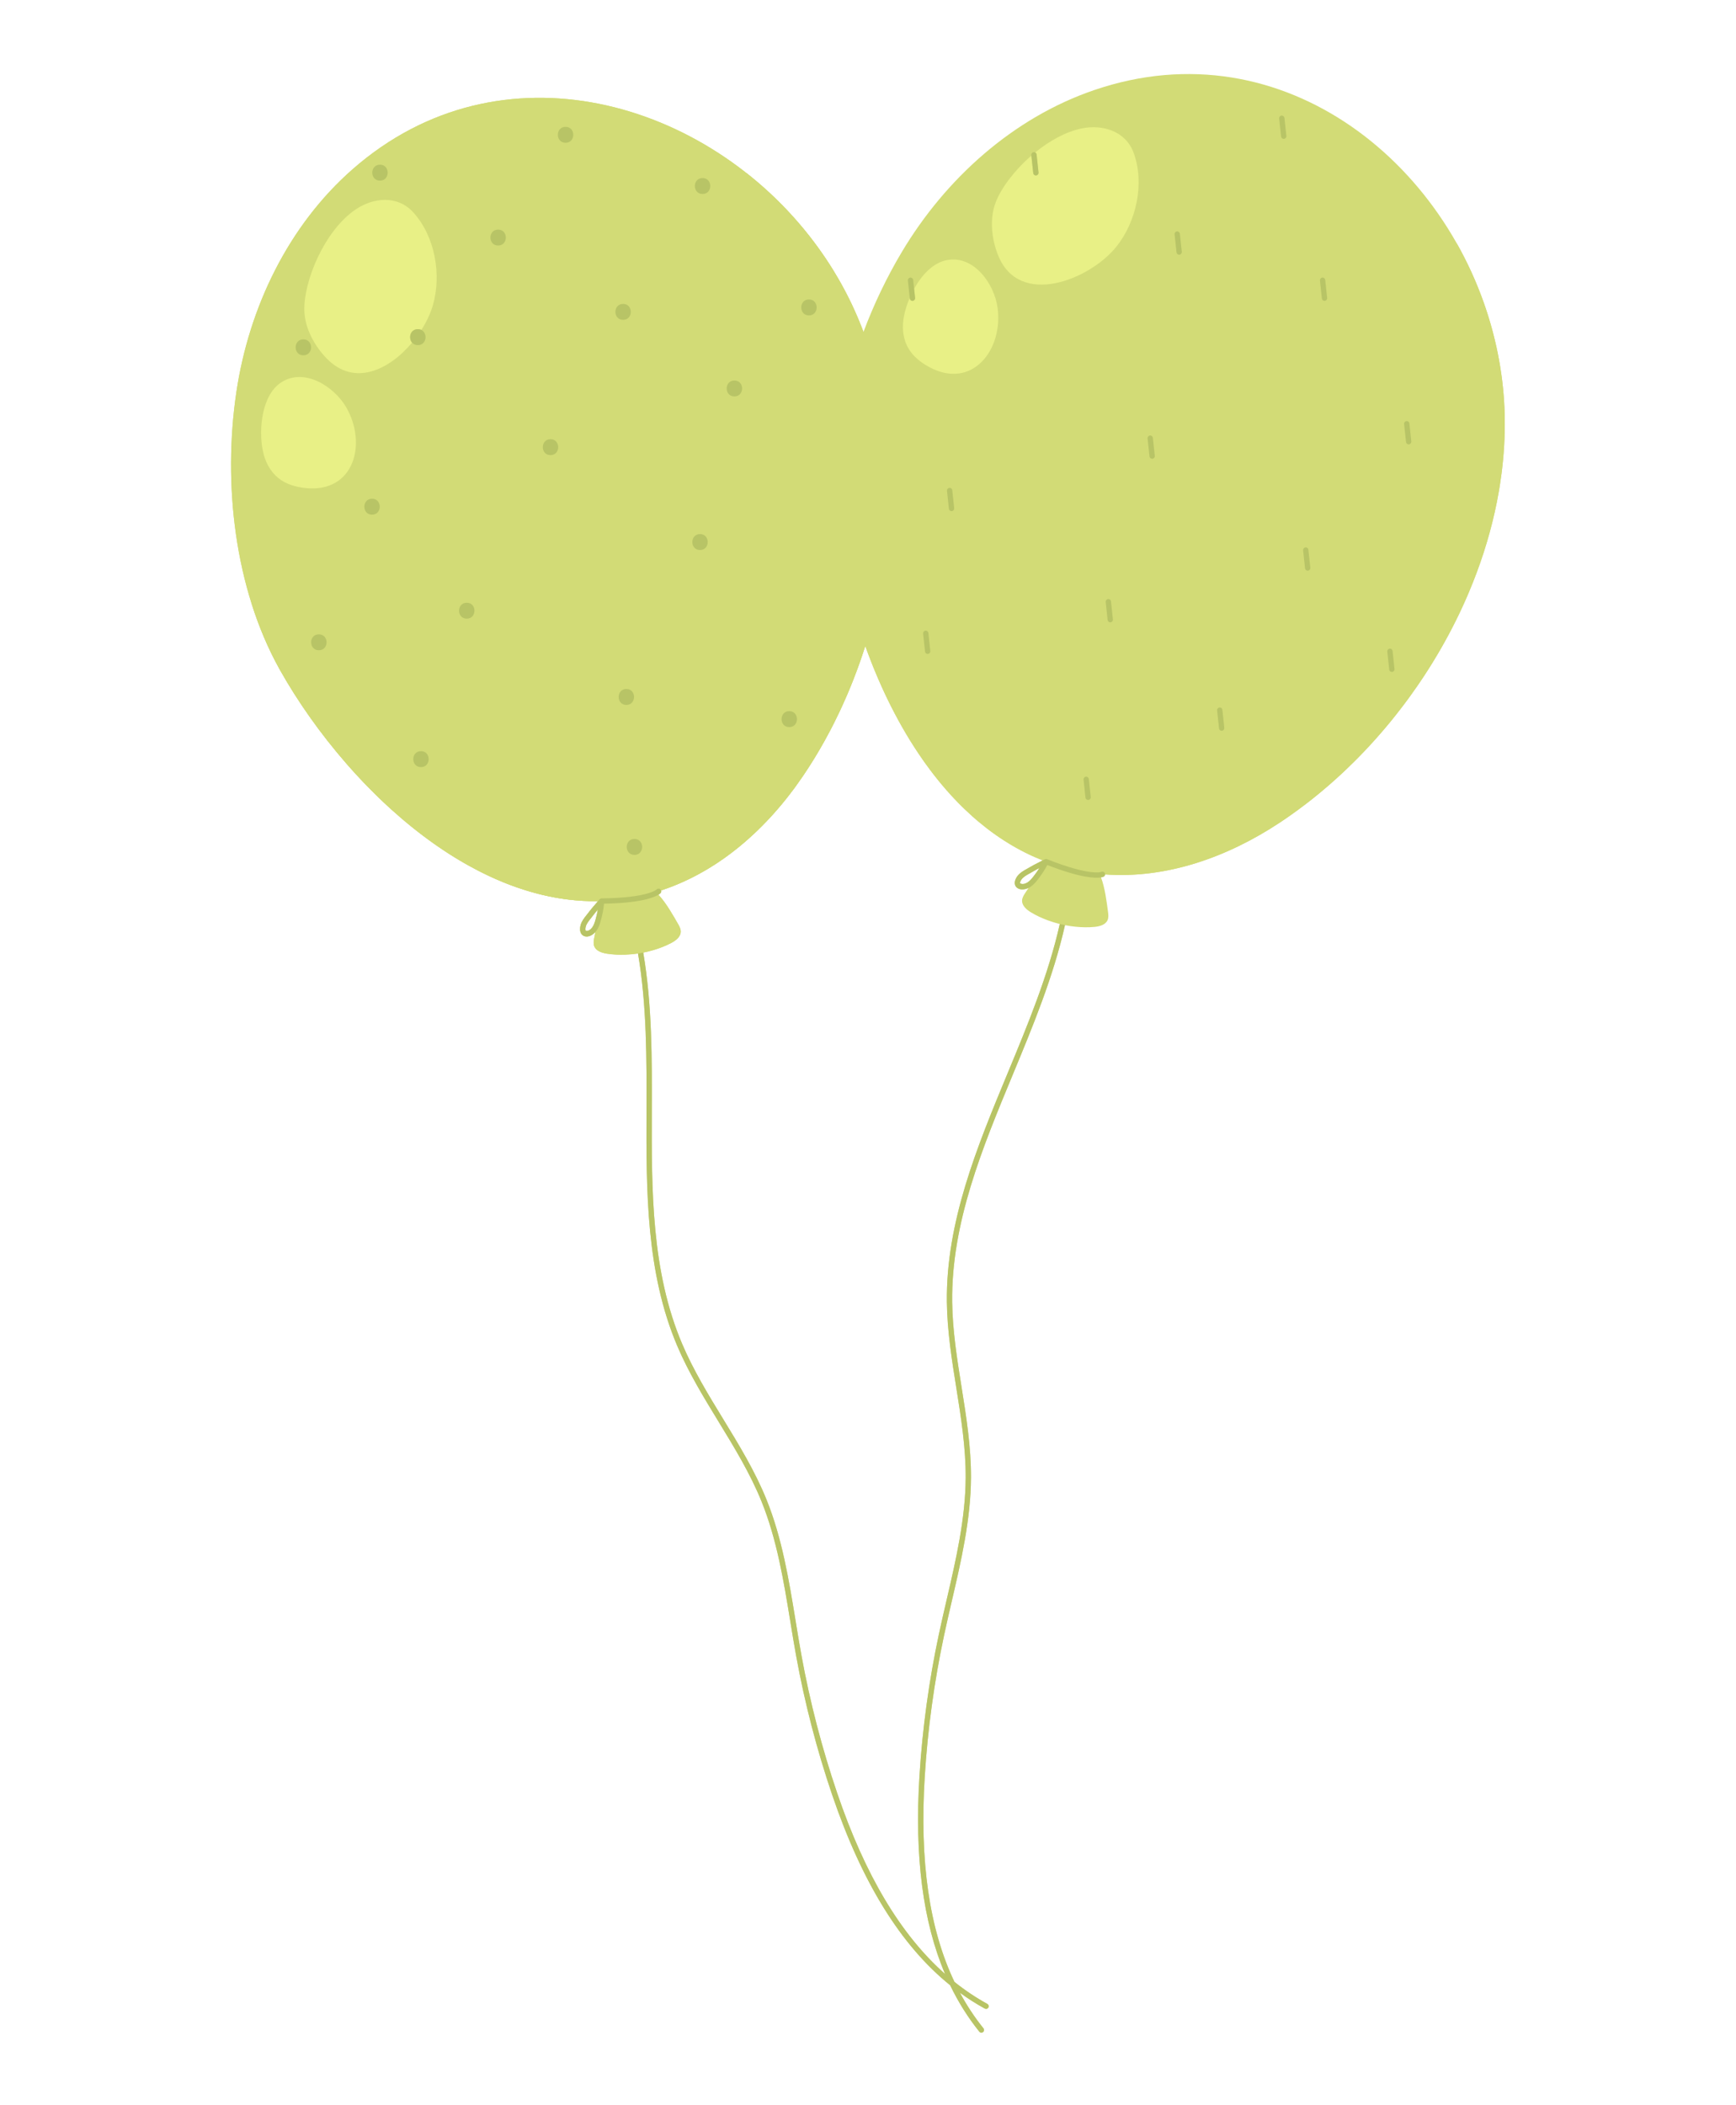 <?xml version="1.0" encoding="utf-8"?>
<!-- Generator: Adobe Illustrator 27.5.0, SVG Export Plug-In . SVG Version: 6.00 Build 0)  -->
<svg version="1.1" id="Capa_1" xmlns="http://www.w3.org/2000/svg" xmlns:xlink="http://www.w3.org/1999/xlink" x="0px"
	y="0px" viewBox="0 0 1927 2336" style="enable-background:new 0 0 1927 2336;" xml:space="preserve">
	<path style="fill:#D2DB76;" d="M310.068,742.275c0.403,0.728,0.809,1.454,1.218,2.178c19.121,33.878,43.974,69.476,73.19,102.987
	c0.858,0.986,1.723,1.97,2.589,2.952c1.734,1.964,3.482,3.919,5.246,5.868c0.881,0.973,1.766,1.945,2.656,2.915
	c1.777,1.94,3.57,3.87,5.377,5.791c0.903,0.961,1.81,1.919,2.72,2.874c0.911,0.956,1.825,1.909,2.743,2.859
	c1.376,1.426,2.761,2.846,4.152,4.26c2.784,2.828,5.598,5.631,8.443,8.407c0.949,0.925,1.901,1.848,2.855,2.767
	c0.955,0.919,1.913,1.836,2.875,2.748c1.443,1.37,2.892,2.732,4.349,4.086c0.972,0.903,1.947,1.803,2.924,2.699l1.468,1.341
	c0.981,0.893,1.964,1.782,2.952,2.668c2.96,2.657,5.95,5.282,8.967,7.871c1.507,1.295,3.023,2.581,4.545,3.858
	c1.521,1.277,3.05,2.545,4.585,3.804c1.024,0.839,2.049,1.674,3.079,2.505c1.029,0.831,2.061,1.657,3.097,2.479
	c1.035,0.822,2.072,1.64,3.113,2.453c1.041,0.813,2.084,1.622,3.13,2.425c1.047,0.804,2.096,1.604,3.148,2.399
	c2.103,1.59,4.217,3.16,6.343,4.712c1.594,1.164,3.194,2.316,4.8,3.458c0.535,0.381,1.071,0.76,1.608,1.138
	c1.073,0.756,2.148,1.507,3.226,2.253c2.157,1.492,4.324,2.963,6.501,4.412c1.089,0.725,2.18,1.444,3.273,2.158
	c1.094,0.715,2.19,1.423,3.289,2.126c1.099,0.703,2.199,1.401,3.303,2.092c1.103,0.692,2.209,1.379,3.317,2.059
	c1.662,1.021,3.33,2.029,5.002,3.023s3.35,1.976,5.033,2.945c1.683,0.968,3.371,1.922,5.064,2.863
	c3.387,1.881,6.792,3.707,10.217,5.474c1.141,0.589,2.285,1.172,3.432,1.748c1.717,0.864,3.441,1.714,5.169,2.548
	c1.152,0.556,2.306,1.106,3.462,1.648c0.578,0.272,1.156,0.542,1.736,0.81c1.736,0.804,3.478,1.593,5.224,2.366
	c0.581,0.258,1.163,0.513,1.746,0.767c2.332,1.017,4.671,2.005,7.017,2.964c0.587,0.241,1.173,0.478,1.762,0.715
	c1.174,0.472,2.351,0.938,3.53,1.396c1.178,0.458,2.359,0.908,3.541,1.351c1.772,0.665,3.549,1.312,5.331,1.943
	c1.187,0.42,2.375,0.832,3.566,1.238c2.382,0.81,4.769,1.589,7.163,2.336c1.795,0.561,3.594,1.104,5.397,1.629
	c2.403,0.7,4.812,1.368,7.228,2.002c1.208,0.318,2.416,0.627,3.627,0.928c0.606,0.15,1.211,0.298,1.818,0.444
	c1.818,0.438,3.638,0.858,5.462,1.258c1.216,0.267,2.433,0.526,3.653,0.776c1.828,0.375,3.659,0.729,5.493,1.065
	c1.223,0.224,2.446,0.439,3.672,0.645c1.837,0.309,3.679,0.598,5.521,0.867c1.229,0.179,2.46,0.349,3.69,0.51
	c1.231,0.161,2.464,0.313,3.697,0.456c3.7,0.428,7.411,0.773,11.13,1.033c1.24,0.086,2.481,0.163,3.723,0.231
	c4.967,0.27,9.95,0.386,14.946,0.342c0.547-0.004,1.094-0.013,1.642-0.021c-1.089,1.3-2.182,2.564-3.269,3.82
	c-2.393,2.762-4.867,5.618-7.214,8.774c-0.668,0.901-1.385,1.797-2.108,2.701c-2.676,3.346-5.44,6.805-6.71,11.196
	c-0.781,2.71-1.06,6.586,0.504,9.344c0.899,1.584,2.299,2.667,4.047,3.127c0.734,0.193,1.459,0.282,2.173,0.282
	c3.911,0,7.445-2.636,9.636-5.024c-0.466,2.345-0.893,4.557-1.291,6.57c-0.596,3.018-1.107,6.218-0.05,9.107
	c1.954,5.338,8.294,7.473,13.908,8.371c6.959,1.113,13.969,1.38,20.993,1.117c4.599-0.172,9.188-0.6,13.738-1.279
	c9.803,57.349,9.612,117.12,9.425,175.142c-0.285,87.895-0.578,178.781,34.214,260.573c12.536,29.468,29.494,57.231,45.894,84.082
	c17.21,28.169,35.003,57.301,47.535,88.232c17.126,42.277,24.662,88.401,31.947,133.005c2.128,13.025,4.256,26.041,6.612,38.98
	c9.48,52.088,22.937,103.92,40.002,154.055c33.119,97.306,76.172,166.855,130.884,211.064c9.046,18.78,19.824,35.927,32.361,51.505
	c0.581,0.723,1.44,1.1,2.297,1.1c0.651,0,1.301-0.213,1.848-0.651c1.268-1.022,1.469-2.877,0.449-4.147
	c-9.786-12.161-18.482-25.31-26.099-39.477c8.884,6.463,18.061,12.298,27.539,17.514l1.423,0.366c1.036,0,2.044-0.55,2.585-1.526
	c0.784-1.428,0.265-3.219-1.163-4.006c-12.707-6.992-24.866-15.13-36.497-24.434c-27.982-58.796-38.8-133.989-32.972-227.857
	c3.265-52.543,10.488-105.308,21.471-156.829c2.736-12.832,5.714-25.65,8.685-38.47c10.298-44.339,20.941-90.187,21.183-136.458
	c0.179-33.856-5.241-67.808-10.482-100.643c-4.93-30.859-10.022-62.766-10.402-94.357c-1.06-87.664,33.537-171.04,67-251.672
	c22.336-53.835,45.349-109.298,58.194-166.554c3.927,0.775,7.892,1.363,11.876,1.756c6.993,0.692,14.008,0.854,21.022,0.168
	c5.657-0.553,12.116-2.295,14.392-7.505c1.233-2.819,0.918-6.045,0.507-9.093c-1.408-10.442-3.232-26.178-7.784-38.346
	c1.88-0.323,2.801-0.766,3.099-0.935c0.893-0.504,1.396-1.394,1.446-2.341c68.688,4.929,136.347-19.452,193.854-57.506
	c1.796-1.188,3.586-2.389,5.37-3.604c1.786-1.214,3.564-2.441,5.338-3.682c6.207-4.341,12.343-8.84,18.403-13.488
	c1.732-1.328,3.457-2.668,5.176-4.02c0.859-0.677,1.717-1.356,2.574-2.038c1.711-1.364,3.417-2.74,5.117-4.129
	c1.699-1.388,3.392-2.788,5.077-4.2c2.529-2.117,5.042-4.261,7.54-6.43c2.497-2.169,4.978-4.363,7.445-6.583
	c2.466-2.219,4.915-4.464,7.347-6.733c1.622-1.512,3.236-3.036,4.843-4.57c3.213-3.068,6.396-6.179,9.548-9.331
	c1.575-1.576,3.143-3.163,4.703-4.759c1.559-1.597,3.112-3.203,4.655-4.82c1.543-1.616,3.078-3.243,4.604-4.88
	c1.528-1.637,3.045-3.283,4.556-4.939c1.51-1.656,3.011-3.321,4.504-4.996c2.239-2.513,4.459-5.046,6.659-7.601
	c1.466-1.703,2.924-3.415,4.372-5.136c1.449-1.721,2.889-3.451,4.319-5.19c0.715-0.87,1.427-1.742,2.138-2.616
	c1.42-1.748,2.833-3.504,4.234-5.27c1.403-1.765,2.796-3.539,4.179-5.321c1.383-1.782,2.758-3.573,4.122-5.372
	c1.364-1.799,2.718-3.607,4.063-5.421c1.345-1.815,2.679-3.638,4.004-5.469c2.65-3.662,5.259-7.356,7.828-11.08
	c1.926-2.793,3.829-5.603,5.708-8.429c0.626-0.943,1.25-1.886,1.871-2.832c1.243-1.891,2.473-3.79,3.694-5.695
	c1.221-1.906,2.43-3.819,3.63-5.738c1.199-1.92,2.387-3.846,3.565-5.779c1.765-2.899,3.506-5.815,5.222-8.744
	c1.144-1.953,2.276-3.912,3.397-5.877c5.605-9.827,10.923-19.809,15.935-29.927c1.004-2.023,1.994-4.052,2.973-6.086
	c0.489-1.017,0.975-2.035,1.457-3.055c0.966-2.039,1.92-4.084,2.861-6.133c2.352-5.123,4.626-10.277,6.817-15.459
	c12.278-29.02,22.017-58.922,28.806-89.231c1.653-7.385,3.13-14.795,4.429-22.221c0.218-1.247,0.432-2.495,0.639-3.744
	c0.181-1.085,0.358-2.17,0.53-3.257c0.691-4.343,1.32-8.691,1.885-13.043c0.158-1.217,0.31-2.435,0.458-3.653
	c0.234-1.926,0.456-3.854,0.665-5.781c0.249-2.3,0.482-4.6,0.695-6.9c0.202-2.18,0.388-4.359,0.557-6.541
	c0.164-2.108,0.311-4.216,0.444-6.325c0.073-1.162,0.143-2.325,0.207-3.488c0.119-2.181,0.224-4.362,0.31-6.543
	c0.13-3.271,0.22-6.543,0.273-9.814c0.019-1.09,0.032-2.18,0.041-3.27c0.007-0.817,0.011-1.635,0.013-2.452
	c0.007-2.452-0.008-4.904-0.046-7.354c-0.015-1.007-0.036-2.014-0.059-3.019l-0.023-0.837c-0.018-0.744-0.037-1.487-0.061-2.229
	l-0.031-0.934c-0.022-0.711-0.049-1.423-0.076-2.133l-0.037-0.924c-0.032-0.775-0.066-1.55-0.102-2.325l-0.032-0.68
	c-0.046-0.943-0.096-1.884-0.149-2.825l-0.012-0.219c-0.059-1.045-0.122-2.089-0.189-3.132l-0.019-0.276
	c-0.059-0.906-0.122-1.81-0.187-2.714l-0.059-0.786c-0.056-0.767-0.117-1.534-0.178-2.3l-0.064-0.782
	c-0.064-0.779-0.131-1.558-0.2-2.338l-0.064-0.724c-0.079-0.872-0.161-1.743-0.245-2.613l-0.038-0.393
	c-0.204-2.075-0.424-4.147-0.66-6.216l-0.033-0.289c-0.107-0.932-0.216-1.862-0.33-2.792l-0.054-0.436
	c-0.108-0.869-0.217-1.739-0.33-2.607l-0.073-0.559c-0.121-0.927-0.246-1.853-0.374-2.778l-0.027-0.202
	c-0.438-3.146-0.911-6.283-1.423-9.413l-0.009-0.049c-0.165-1.014-0.336-2.027-0.509-3.04l-0.026-0.159
	c-0.133-0.77-0.268-1.54-0.404-2.309l-0.159-0.88l-0.257-1.423l-0.233-1.252l-0.181-0.962l-0.269-1.404l-0.176-0.907l-0.275-1.391
	l-0.172-0.859l-0.3-1.475l-0.153-0.741c-0.109-0.527-0.22-1.055-0.331-1.581l-0.133-0.622c-0.118-0.555-0.237-1.109-0.358-1.663
	l-0.103-0.471c-0.133-0.61-0.267-1.219-0.403-1.828l-0.031-0.133c-44.302-197.889-235.075-355.526-446.169-283.352
	c-89.948,30.754-164.983,98.274-213.635,179.941c-16.344,27.436-30.739,57.301-42.434,88.514c-0.665-1.763-1.338-3.522-2.026-5.275
	c-0.796-2.03-1.609-4.053-2.436-6.07c-0.827-2.016-1.671-4.025-2.53-6.028c-0.389-0.908-0.782-1.814-1.179-2.718l-0.435-0.984
	c-0.268-0.606-0.537-1.213-0.808-1.819l-0.439-0.977c-0.273-0.604-0.547-1.207-0.822-1.81l-0.443-0.967
	c-0.289-0.626-0.579-1.251-0.87-1.876l-0.405-0.866c-0.336-0.716-0.676-1.43-1.016-2.144l-0.282-0.594
	c-0.436-0.908-0.876-1.816-1.317-2.72l-0.232-0.472c-0.369-0.753-0.739-1.503-1.114-2.254l-0.389-0.774
	c-0.313-0.624-0.626-1.247-0.941-1.869l-0.488-0.957c-0.316-0.618-0.634-1.235-0.954-1.852l-0.413-0.795
	c-0.382-0.732-0.765-1.464-1.152-2.193l-0.237-0.452c-0.957-1.803-1.929-3.598-2.912-5.384l-0.345-0.623
	c-0.381-0.689-0.764-1.376-1.147-2.061l-0.37-0.659c-0.39-0.691-0.782-1.382-1.176-2.072l-0.341-0.595
	c-0.427-0.745-0.857-1.488-1.289-2.231l-0.221-0.381c-1.579-2.704-3.187-5.388-4.827-8.05l-0.13-0.21
	c-0.502-0.814-1.006-1.626-1.513-2.435l-0.185-0.295c-0.513-0.819-1.03-1.636-1.55-2.45l-0.093-0.148
	c-0.742-1.163-1.492-2.321-2.245-3.476l-0.202-0.309c-0.727-1.113-1.462-2.221-2.2-3.326l-0.284-0.424
	c-0.734-1.096-1.473-2.188-2.218-3.275l-0.25-0.365c-3.251-4.74-6.598-9.405-10.039-13.993l-0.044-0.059
	c-118.786-158.34-348.393-225.14-512.433-81.397c-71.495,62.648-115.216,153.63-129.157,247.663
	c-14.943,100.79-2.125,216.887,47.587,306.616L310.068,742.275z M657.35,1029.448c-1.705,2.327-4.774,4.507-7.176,3.654
	c-0.504-0.887-0.489-2.995,0.032-4.801c0.942-3.26,3.228-6.122,5.65-9.152c0.766-0.956,1.523-1.906,2.234-2.862
	c1.797-2.422,3.648-4.622,5.581-6.865c-0.645,3.74-1.537,7.608-2.669,11.573C660.164,1023.942,659.138,1027.003,657.35,1029.448z
	 M1140.309,979.539c-2.454,1.501-6.117,2.365-8.023,0.648c-0.127-1.013,0.685-2.957,1.854-4.426c2.108-2.658,5.31-4.432,8.703-6.312
	c1.071-0.596,2.137-1.187,3.157-1.8c2.58-1.555,5.131-2.886,7.769-4.228c-2.015,3.214-4.313,6.453-6.865,9.69
	C1145.009,975.514,1142.901,977.953,1140.309,979.539z M922.904,808.021c1.012-1.954,2.013-3.917,3.003-5.887
	c1.98-3.941,3.916-7.914,5.81-11.916c0.947-2.001,1.882-4.01,2.808-6.025c1.848-4.031,3.654-8.092,5.415-12.179
	c0.44-1.022,0.877-2.045,1.312-3.07c0.869-2.05,1.727-4.108,2.574-6.171c0.846-2.063,1.682-4.133,2.506-6.209
	c0.412-1.038,0.822-2.078,1.228-3.119c1.219-3.124,2.412-6.26,3.581-9.41c0.389-1.05,0.774-2.102,1.158-3.154
	c0.767-2.105,1.523-4.217,2.266-6.334c0.745-2.117,1.477-4.239,2.197-6.367c0.721-2.127,1.429-4.26,2.126-6.398
	c0.528-1.621,1.049-3.246,1.563-4.872c1.963,5.5,4.009,10.99,6.138,16.462c0.478,1.23,0.961,2.459,1.448,3.687
	c0.488,1.229,0.979,2.455,1.474,3.681c0.496,1.227,0.996,2.451,1.5,3.674c2.52,6.117,5.146,12.202,7.877,18.243
	c1.093,2.417,2.202,4.826,3.329,7.227c0.282,0.6,0.564,1.2,0.848,1.799c0.567,1.198,1.139,2.395,1.715,3.59
	c0.576,1.194,1.157,2.387,1.742,3.577c0.876,1.785,1.763,3.565,2.659,5.341c10.456,20.706,22.221,40.678,35.321,59.367
	c0.749,1.068,1.501,2.131,2.258,3.191c1.893,2.648,3.814,5.271,5.762,7.864c1.169,1.556,2.347,3.102,3.535,4.638
	c1.189,1.535,2.387,3.059,3.596,4.573c0.805,1.009,1.615,2.014,2.428,3.013c0.407,0.5,0.816,0.999,1.226,1.496
	c0.818,0.994,1.641,1.983,2.468,2.968c3.31,3.936,6.689,7.791,10.14,11.558c0.863,0.942,1.73,1.877,2.601,2.808
	c1.743,1.861,3.504,3.699,5.282,5.514c0.889,0.908,1.782,1.809,2.68,2.705l1.351,1.339c0.902,0.889,1.809,1.774,2.721,2.651
	c2.735,2.633,5.508,5.211,8.323,7.732c1.406,1.261,2.824,2.507,4.251,3.738c0.951,0.821,1.908,1.635,2.868,2.443
	c2.881,2.423,5.802,4.786,8.765,7.086c0.987,0.767,1.979,1.526,2.975,2.279c0.996,0.753,1.997,1.498,3.002,2.237
	c1.508,1.108,3.026,2.199,4.555,3.275c3.056,2.15,6.152,4.234,9.289,6.25c2.092,1.344,4.202,2.656,6.329,3.938
	c1.063,0.641,2.132,1.274,3.206,1.899c1.073,0.625,2.15,1.242,3.232,1.851c2.164,1.218,4.346,2.405,6.546,3.558
	c1.1,0.577,2.204,1.144,3.314,1.704c1.663,0.84,3.338,1.661,5.022,2.463c1.123,0.534,2.25,1.06,3.382,1.578
	c1.133,0.518,2.269,1.027,3.409,1.526c2.781,1.219,5.589,2.385,8.424,3.499c-1.507,0.79-3.003,1.547-4.49,2.299
	c-3.254,1.644-6.624,3.343-9.993,5.365c-0.962,0.582-1.964,1.138-2.978,1.699c-3.743,2.076-7.619,4.224-10.458,7.801
	c-1.751,2.203-3.484,5.682-3.087,8.832c0.23,1.809,1.112,3.341,2.551,4.432c1.728,1.313,3.738,1.803,5.737,1.803
	c2.531,0,5.051-0.786,6.988-1.695c-1.323,1.991-2.558,3.875-3.692,5.584c-1.699,2.563-3.389,5.33-3.509,8.403
	c-0.223,5.681,4.83,10.066,9.679,13.031c6.013,3.676,12.396,6.588,18.991,9.016c4.321,1.59,8.727,2.939,13.194,4.042
	c-12.741,56.77-35.651,111.98-57.888,165.571c-33.687,81.182-68.52,165.128-67.449,254.002c0.386,32.022,5.512,64.149,10.471,95.218
	c5.206,32.598,10.585,66.308,10.413,99.684c-0.236,45.609-10.805,91.131-21.028,135.154c-2.983,12.855-5.967,25.707-8.714,38.574
	c-11.041,51.803-18.304,104.859-21.586,157.693c-5.523,89.002,3.812,161.521,28.442,219.452
	c-49.404-43.732-88.808-109.878-119.63-200.437c-16.971-49.862-30.356-101.408-39.784-153.209
	c-2.348-12.907-4.469-25.889-6.589-38.876c-7.34-44.926-14.932-91.382-32.304-134.266c-12.714-31.383-30.635-60.721-47.968-89.095
	c-16.291-26.669-33.134-54.242-45.503-83.316c-34.315-80.678-34.023-170.948-33.741-258.246c0.188-58.286,0.38-118.33-9.51-176.167
	c3.926-0.777,7.816-1.741,11.65-2.891c6.732-2.02,13.28-4.537,19.506-7.839c5.023-2.663,10.334-6.731,10.458-12.414
	c0.068-3.075-1.45-5.94-2.99-8.602c-5.273-9.123-12.945-22.983-21.782-32.507c1.616-1.014,2.299-1.773,2.511-2.043
	c0.635-0.805,0.762-1.82,0.449-2.716l1.381-0.458c2.237-0.753,4.461-1.538,6.671-2.352c0.75-0.277,1.501-0.556,2.248-0.84
	c1.179-0.448,2.354-0.904,3.525-1.369c1.582-0.629,3.158-1.274,4.725-1.935l1.034-0.438c0.983-0.419,1.964-0.843,2.942-1.274
	c1.15-0.507,2.296-1.023,3.437-1.547c1.712-0.785,3.415-1.59,5.108-2.412c1.128-0.548,2.252-1.104,3.372-1.669
	c1.12-0.564,2.236-1.136,3.348-1.716c1.668-0.87,3.326-1.757,4.974-2.662c1.649-0.905,3.287-1.826,4.916-2.765
	c1.086-0.626,2.167-1.259,3.245-1.9c0.539-0.32,1.077-0.643,1.613-0.967c2.146-1.296,4.275-2.621,6.386-3.975
	c1.055-0.677,2.108-1.361,3.154-2.052c0.524-0.346,1.046-0.693,1.568-1.041c2.084-1.396,4.152-2.819,6.203-4.27
	c0.512-0.363,1.024-0.727,1.534-1.093c2.041-1.464,4.065-2.954,6.07-4.47c1.003-0.758,2.002-1.522,2.996-2.293
	c1.49-1.156,2.971-2.327,4.442-3.511c0.98-0.789,1.956-1.585,2.928-2.387c1.458-1.202,2.904-2.418,4.341-3.648
	c0.702-0.6,1.401-1.205,2.097-1.812c0.508-0.441,1.014-0.884,1.518-1.329c2.556-2.253,5.08-4.546,7.57-6.881l1.471-1.388
	c0.692-0.656,1.38-1.317,2.066-1.979c3.408-3.288,6.753-6.651,10.03-10.082l1.31-1.378c0.905-0.957,1.804-1.92,2.699-2.888
	c0.827-0.894,1.649-1.792,2.468-2.694l1.273-1.413c1.27-1.417,2.531-2.843,3.779-4.28c1.665-1.915,3.313-3.848,4.94-5.797
	c0.815-0.974,1.622-1.953,2.428-2.936c0.625-0.764,1.245-1.53,1.865-2.299c0.576-0.715,1.15-1.432,1.721-2.151
	c0.395-0.497,0.788-0.996,1.181-1.495c1.962-2.496,3.895-5.016,5.797-7.558c0.381-0.509,0.761-1.017,1.138-1.528
	c0.756-1.02,1.508-2.044,2.253-3.071c2.612-3.595,5.165-7.231,7.656-10.903c3.627-5.345,7.164-10.782,10.608-16.304
	c1.147-1.841,2.285-3.69,3.414-5.55c3.382-5.578,6.671-11.24,9.866-16.979c2.13-3.826,4.217-7.686,6.263-11.58
	C921.891,809.974,922.399,808.999,922.904,808.021z" />
	<path style="fill:#D2DB76;" d="M959.07,713.006c-0.648-1.856-1.287-3.713-1.917-5.571c-0.419-1.238-0.835-2.477-1.247-3.716
	c-1.646-4.955-3.226-9.911-4.738-14.864c-0.757-2.476-1.497-4.952-2.221-7.425c-0.361-1.236-0.72-2.472-1.073-3.708
	c-0.177-0.617-0.353-1.235-0.527-1.853c-0.348-1.235-0.694-2.469-1.035-3.703c-0.853-3.084-1.679-6.163-2.48-9.236
	c-0.321-1.229-0.636-2.457-0.949-3.685c-0.157-0.614-0.312-1.227-0.465-1.839c-0.308-1.226-0.611-2.451-0.911-3.674
	c-0.3-1.224-0.596-2.446-0.887-3.667c-0.292-1.221-0.579-2.44-0.862-3.659c-0.851-3.654-1.663-7.295-2.44-10.92
	c-0.258-1.208-0.514-2.415-0.763-3.62c-0.376-1.807-0.743-3.61-1.1-5.409c-0.239-1.199-0.472-2.396-0.703-3.591
	c-2.532-13.142-4.573-26.026-6.126-38.516c-0.103-0.821-0.202-1.643-0.299-2.466l-0.049-0.434c-0.082-0.703-0.161-1.406-0.238-2.109
	l-0.002-0.011c-7.607-69.303,5.068-143.261,30.412-210.891c-0.665-1.763-1.338-3.522-2.026-5.275
	c-0.796-2.03-1.609-4.053-2.436-6.07c-0.827-2.016-1.671-4.025-2.53-6.028c-0.389-0.908-0.782-1.814-1.179-2.718l-0.435-0.984
	c-0.268-0.606-0.537-1.213-0.808-1.819l-0.439-0.977c-0.273-0.604-0.547-1.207-0.822-1.81l-0.443-0.967
	c-0.289-0.626-0.579-1.251-0.87-1.876l-0.405-0.866c-0.336-0.716-0.676-1.43-1.016-2.144l-0.282-0.594
	c-0.436-0.908-0.876-1.816-1.317-2.72l-0.232-0.472c-0.369-0.753-0.739-1.503-1.114-2.254l-0.389-0.774
	c-0.313-0.624-0.626-1.247-0.941-1.869l-0.488-0.957c-0.316-0.618-0.634-1.235-0.954-1.852l-0.413-0.795
	c-0.382-0.732-0.765-1.464-1.152-2.193l-0.237-0.452c-0.957-1.803-1.929-3.598-2.912-5.384l-0.345-0.623
	c-0.381-0.689-0.764-1.376-1.147-2.061l-0.37-0.659c-0.39-0.691-0.782-1.382-1.176-2.072l-0.341-0.595
	c-0.427-0.745-0.857-1.488-1.289-2.231l-0.221-0.381c-1.579-2.703-3.187-5.387-4.827-8.05l-0.13-0.21
	c-0.502-0.814-1.006-1.626-1.513-2.435l-0.185-0.295c-0.513-0.819-1.03-1.636-1.55-2.45l-0.093-0.148
	c-0.742-1.163-1.492-2.321-2.245-3.476l-0.202-0.309c-0.727-1.113-1.462-2.221-2.2-3.326l-0.284-0.424
	c-0.734-1.096-1.473-2.188-2.218-3.275l-0.25-0.365c-3.251-4.74-6.598-9.405-10.039-13.993l-0.044-0.059
	c-118.786-158.34-348.393-225.14-512.433-81.397c-71.495,62.648-115.216,153.63-129.157,247.663
	c-14.943,100.79-2.125,216.887,47.587,306.616l0.132,0.237c0.403,0.728,0.809,1.454,1.218,2.178
	c19.121,33.878,43.974,69.476,73.19,102.987c0.858,0.986,1.723,1.97,2.589,2.952c1.734,1.964,3.482,3.919,5.246,5.868
	c0.881,0.973,1.766,1.945,2.656,2.915c1.777,1.94,3.57,3.87,5.377,5.791c0.903,0.961,1.81,1.919,2.72,2.874
	c0.911,0.956,1.825,1.909,2.743,2.859c1.376,1.426,2.761,2.846,4.152,4.26c2.784,2.828,5.598,5.631,8.443,8.407
	c0.949,0.925,1.901,1.848,2.855,2.767c0.955,0.919,1.913,1.836,2.875,2.748c1.443,1.37,2.892,2.732,4.349,4.086
	c0.972,0.903,1.947,1.803,2.924,2.699l1.468,1.341c0.981,0.893,1.964,1.782,2.952,2.668c2.96,2.657,5.95,5.282,8.967,7.871
	c1.507,1.295,3.023,2.581,4.545,3.858c1.521,1.277,3.05,2.545,4.585,3.804c1.024,0.839,2.049,1.674,3.079,2.505
	c1.029,0.831,2.061,1.657,3.097,2.479c1.035,0.822,2.072,1.64,3.113,2.453c1.041,0.813,2.084,1.622,3.13,2.425
	c1.047,0.804,2.096,1.604,3.148,2.399c2.103,1.59,4.217,3.16,6.343,4.712c1.594,1.164,3.194,2.316,4.8,3.458
	c0.535,0.381,1.071,0.76,1.608,1.138c1.073,0.756,2.148,1.507,3.226,2.253c2.157,1.492,4.324,2.963,6.501,4.412
	c1.089,0.725,2.18,1.444,3.273,2.158c1.094,0.715,2.19,1.423,3.289,2.126c1.099,0.703,2.199,1.401,3.303,2.092
	c1.103,0.692,2.209,1.379,3.317,2.059c1.662,1.021,3.33,2.029,5.002,3.023s3.35,1.976,5.033,2.945
	c1.683,0.968,3.371,1.922,5.064,2.863c3.387,1.881,6.792,3.707,10.217,5.474c1.141,0.589,2.285,1.172,3.432,1.748
	c1.717,0.864,3.441,1.714,5.169,2.548c1.152,0.556,2.306,1.106,3.462,1.648c0.578,0.272,1.156,0.542,1.736,0.81
	c1.736,0.804,3.478,1.593,5.224,2.366c0.581,0.258,1.163,0.513,1.746,0.767c2.332,1.017,4.671,2.005,7.017,2.964
	c0.587,0.241,1.173,0.478,1.762,0.715c1.174,0.472,2.351,0.938,3.53,1.396c1.178,0.458,2.359,0.908,3.541,1.351
	c1.772,0.665,3.549,1.312,5.331,1.943c1.187,0.42,2.375,0.832,3.566,1.238c2.382,0.81,4.769,1.589,7.163,2.336
	c1.795,0.561,3.594,1.104,5.397,1.629c2.403,0.7,4.812,1.368,7.228,2.002c1.208,0.318,2.416,0.627,3.627,0.928
	c0.606,0.15,1.211,0.298,1.818,0.444c1.818,0.438,3.638,0.858,5.462,1.258c1.216,0.267,2.433,0.526,3.653,0.776
	c1.828,0.375,3.659,0.729,5.493,1.065c1.223,0.224,2.446,0.439,3.672,0.645c1.837,0.309,3.679,0.598,5.521,0.867
	c1.229,0.179,2.46,0.349,3.69,0.51c1.231,0.161,2.464,0.313,3.697,0.456c3.7,0.428,7.411,0.773,11.13,1.033
	c1.24,0.086,2.481,0.163,3.723,0.231c4.967,0.27,9.95,0.386,14.946,0.342c0.547-0.004,1.094-0.013,1.642-0.021
	c-1.089,1.3-2.182,2.564-3.269,3.82c-2.393,2.762-4.867,5.618-7.214,8.774c-0.668,0.901-1.385,1.797-2.108,2.701
	c-2.676,3.346-5.44,6.805-6.71,11.196c-0.781,2.71-1.06,6.586,0.504,9.344c0.899,1.584,2.299,2.667,4.047,3.127
	c0.734,0.193,1.459,0.282,2.173,0.282c3.911,0,7.445-2.636,9.636-5.024c-0.466,2.345-0.893,4.557-1.291,6.57
	c-0.596,3.018-1.107,6.218-0.05,9.107c1.954,5.338,8.294,7.473,13.908,8.371c6.959,1.113,13.969,1.38,20.993,1.117
	c4.599-0.172,9.188-0.6,13.738-1.279c1.945-0.291,3.883-0.627,5.812-1.008c3.926-0.777,7.816-1.741,11.65-2.891
	c6.732-2.02,13.28-4.537,19.506-7.839c5.023-2.663,10.334-6.731,10.458-12.414c0.068-3.075-1.45-5.94-2.99-8.602
	c-5.273-9.123-12.945-22.983-21.782-32.507c1.616-1.014,2.299-1.773,2.511-2.043c0.635-0.805,0.762-1.82,0.449-2.716l1.381-0.458
	c2.237-0.753,4.461-1.538,6.671-2.352c0.75-0.277,1.501-0.556,2.248-0.84c1.179-0.448,2.354-0.904,3.525-1.369
	c1.582-0.629,3.158-1.274,4.725-1.935l1.034-0.438c0.983-0.419,1.964-0.843,2.942-1.274c1.15-0.507,2.296-1.023,3.437-1.547
	c1.712-0.785,3.415-1.59,5.108-2.412c1.128-0.548,2.252-1.104,3.372-1.669c1.12-0.564,2.236-1.136,3.348-1.716
	c1.668-0.87,3.326-1.757,4.974-2.662c1.649-0.905,3.287-1.826,4.916-2.765c1.086-0.626,2.167-1.259,3.245-1.9
	c0.539-0.32,1.077-0.643,1.613-0.967c2.146-1.296,4.275-2.621,6.386-3.975c1.055-0.677,2.108-1.361,3.154-2.052
	c0.524-0.346,1.046-0.693,1.568-1.041c2.084-1.396,4.152-2.819,6.203-4.27c0.512-0.363,1.024-0.727,1.534-1.093
	c2.041-1.464,4.065-2.954,6.07-4.47c1.003-0.758,2.002-1.522,2.996-2.293c1.49-1.156,2.971-2.327,4.442-3.511
	c0.98-0.789,1.956-1.585,2.928-2.387c1.458-1.202,2.904-2.418,4.341-3.648c0.702-0.6,1.401-1.205,2.097-1.812
	c0.508-0.441,1.014-0.884,1.518-1.329c2.556-2.253,5.08-4.546,7.57-6.881l1.471-1.388c0.692-0.656,1.38-1.317,2.066-1.979
	c3.408-3.288,6.753-6.651,10.03-10.082l1.31-1.378c0.905-0.957,1.804-1.92,2.699-2.888c0.827-0.894,1.649-1.792,2.468-2.694
	l1.273-1.413c1.27-1.417,2.531-2.843,3.779-4.28c1.665-1.915,3.313-3.848,4.94-5.797c0.815-0.974,1.622-1.953,2.428-2.936
	c0.625-0.764,1.245-1.53,1.865-2.299c0.576-0.715,1.15-1.432,1.721-2.151c0.395-0.497,0.788-0.996,1.181-1.495
	c1.962-2.496,3.895-5.016,5.797-7.558c0.381-0.509,0.761-1.017,1.138-1.528c0.756-1.02,1.508-2.044,2.253-3.071
	c2.612-3.595,5.165-7.231,7.656-10.903c3.627-5.345,7.164-10.782,10.608-16.304c1.147-1.841,2.285-3.69,3.414-5.55
	c3.382-5.578,6.671-11.24,9.866-16.979c2.13-3.826,4.217-7.686,6.263-11.58c0.511-0.973,1.019-1.948,1.525-2.926
	c1.012-1.954,2.013-3.917,3.003-5.887c1.98-3.941,3.916-7.914,5.81-11.916c0.947-2.001,1.882-4.01,2.808-6.025
	c1.848-4.031,3.654-8.092,5.415-12.179c0.44-1.022,0.877-2.045,1.312-3.07c0.869-2.05,1.727-4.108,2.574-6.171
	c0.846-2.063,1.682-4.133,2.506-6.209c0.412-1.038,0.822-2.078,1.228-3.119c1.219-3.124,2.412-6.26,3.581-9.41
	c0.389-1.05,0.774-2.102,1.158-3.154c0.767-2.105,1.523-4.217,2.266-6.334c0.745-2.117,1.477-4.239,2.197-6.367
	c0.721-2.127,1.429-4.26,2.126-6.398c0.528-1.621,1.049-3.246,1.563-4.872C959.986,715.609,959.525,714.307,959.07,713.006z
	 M657.35,1029.448c-1.705,2.327-4.774,4.507-7.176,3.654c-0.504-0.887-0.489-2.995,0.032-4.801c0.942-3.26,3.228-6.122,5.65-9.152
	c0.766-0.956,1.523-1.906,2.234-2.862c1.797-2.422,3.648-4.622,5.581-6.865c-0.645,3.74-1.537,7.608-2.669,11.573
	C660.164,1023.942,659.138,1027.003,657.35,1029.448z" />
	<path style="fill:#D2DB76;" d="M665.431,998.244l0.083-0.101l1.063-0.774l0.002-0.003h0.004l1.004-0.233l0.139-0.003
	c51.688-0.654,61.006-9.817,61.093-9.909c1.085-1.146,2.917-1.279,4.112-0.248l0.878,1.29l1.381-0.458
	c2.237-0.753,4.461-1.538,6.671-2.352c0.75-0.277,1.501-0.556,2.248-0.84c1.179-0.448,2.354-0.904,3.525-1.369
	c1.582-0.629,3.158-1.274,4.725-1.935l1.034-0.438c0.983-0.419,1.964-0.843,2.942-1.274c1.15-0.507,2.296-1.023,3.437-1.547
	c1.712-0.785,3.415-1.59,5.108-2.412c1.128-0.548,2.252-1.104,3.372-1.669c1.12-0.564,2.237-1.136,3.348-1.716
	c1.668-0.87,3.326-1.757,4.974-2.662c1.649-0.905,3.287-1.826,4.916-2.765c1.086-0.626,2.167-1.259,3.245-1.9
	c0.539-0.32,1.077-0.643,1.613-0.967c2.146-1.296,4.275-2.621,6.386-3.975c1.055-0.677,2.108-1.36,3.154-2.052
	c0.524-0.346,1.046-0.693,1.568-1.041c2.084-1.396,4.152-2.819,6.203-4.27c0.512-0.363,1.024-0.727,1.534-1.093
	c2.041-1.464,4.065-2.954,6.07-4.47c1.003-0.758,2.002-1.522,2.996-2.293c1.49-1.156,2.971-2.327,4.442-3.511
	c0.98-0.789,1.956-1.585,2.928-2.387c1.458-1.202,2.904-2.418,4.341-3.648c0.702-0.6,1.401-1.205,2.097-1.812
	c0.507-0.441,1.014-0.884,1.518-1.329c2.556-2.253,5.08-4.546,7.57-6.881l1.471-1.388c0.692-0.656,1.38-1.317,2.066-1.979
	c3.408-3.288,6.753-6.651,10.03-10.082l1.31-1.378c0.905-0.957,1.804-1.92,2.699-2.888c0.827-0.894,1.649-1.792,2.468-2.694
	l1.273-1.413c1.27-1.417,2.531-2.843,3.779-4.28c1.665-1.915,3.313-3.848,4.94-5.797c0.815-0.974,1.622-1.953,2.428-2.936
	c0.625-0.764,1.245-1.53,1.865-2.299c0.576-0.715,1.15-1.432,1.721-2.151c0.395-0.497,0.788-0.996,1.181-1.495
	c1.962-2.496,3.895-5.016,5.797-7.558c0.381-0.509,0.761-1.017,1.138-1.528c0.756-1.02,1.508-2.044,2.253-3.071
	c2.612-3.595,5.165-7.231,7.656-10.903c3.627-5.345,7.164-10.782,10.608-16.304c1.147-1.841,2.285-3.69,3.414-5.55
	c3.382-5.578,6.671-11.24,9.866-16.979c2.13-3.826,4.217-7.686,6.263-11.58c0.511-0.973,1.019-1.948,1.525-2.926
	c1.012-1.954,2.013-3.917,3.003-5.887c1.98-3.941,3.916-7.914,5.81-11.916c0.947-2.001,1.882-4.01,2.808-6.025
	c1.848-4.031,3.654-8.092,5.415-12.179c0.44-1.022,0.877-2.045,1.312-3.07c0.869-2.05,1.727-4.108,2.574-6.171
	c0.846-2.063,1.682-4.133,2.506-6.209c0.412-1.038,0.822-2.078,1.228-3.119c1.219-3.124,2.412-6.26,3.581-9.41
	c0.389-1.05,0.774-2.102,1.158-3.154c0.767-2.105,1.523-4.217,2.266-6.334c0.745-2.117,1.477-4.239,2.197-6.367
	c0.721-2.127,1.429-4.26,2.126-6.398c0.528-1.621,1.049-3.246,1.563-4.872c-0.464-1.3-0.924-2.601-1.379-3.903
	c-0.648-1.856-1.287-3.713-1.917-5.571c-0.419-1.238-0.835-2.477-1.247-3.716c-1.646-4.955-3.226-9.911-4.738-14.864
	c-0.757-2.476-1.497-4.952-2.221-7.425c-0.361-1.236-0.72-2.472-1.073-3.708c-0.177-0.617-0.353-1.235-0.527-1.853
	c-0.348-1.235-0.694-2.469-1.035-3.703c-0.853-3.084-1.679-6.163-2.48-9.236c-0.321-1.229-0.636-2.457-0.949-3.685
	c-0.157-0.614-0.312-1.227-0.465-1.839c-0.308-1.226-0.611-2.451-0.911-3.674c-0.3-1.224-0.596-2.446-0.887-3.667
	c-0.292-1.221-0.579-2.44-0.862-3.659c-0.851-3.654-1.663-7.295-2.44-10.92c-0.258-1.208-0.514-2.415-0.763-3.62
	c-0.376-1.807-0.743-3.61-1.1-5.409c-0.239-1.199-0.472-2.396-0.703-3.591c-2.532-13.142-4.573-26.026-6.126-38.516
	c-0.103-0.821-0.202-1.643-0.299-2.466l-0.049-0.434c-0.082-0.703-0.161-1.406-0.238-2.109l-0.002-0.011
	c-7.607-69.303,5.068-143.261,30.412-210.891c-0.665-1.763-1.338-3.522-2.026-5.275c-0.796-2.03-1.609-4.053-2.436-6.07
	c-0.827-2.016-1.671-4.025-2.53-6.028c-0.389-0.908-0.782-1.814-1.179-2.718l-0.435-0.984c-0.268-0.606-0.537-1.213-0.808-1.819
	l-0.439-0.977c-0.273-0.604-0.547-1.207-0.822-1.81l-0.443-0.967c-0.289-0.626-0.579-1.251-0.87-1.876l-0.405-0.866
	c-0.336-0.716-0.676-1.43-1.016-2.144l-0.282-0.594c-0.436-0.908-0.876-1.816-1.317-2.72l-0.232-0.472
	c-0.369-0.753-0.739-1.503-1.114-2.254l-0.389-0.774c-0.313-0.624-0.626-1.247-0.941-1.869l-0.488-0.957
	c-0.316-0.618-0.634-1.235-0.954-1.852l-0.413-0.795c-0.382-0.732-0.765-1.464-1.152-2.193l-0.237-0.452
	c-0.957-1.803-1.929-3.598-2.912-5.384l-0.345-0.623c-0.381-0.689-0.764-1.376-1.147-2.061l-0.37-0.659
	c-0.39-0.691-0.782-1.382-1.176-2.072l-0.341-0.595c-0.427-0.745-0.857-1.488-1.289-2.231l-0.221-0.381
	c-1.579-2.703-3.187-5.387-4.827-8.05l-0.13-0.21c-0.502-0.814-1.006-1.626-1.513-2.435l-0.185-0.295
	c-0.513-0.819-1.03-1.636-1.55-2.45l-0.093-0.148c-25.188-39.462-57.033-74.181-93.23-102.603
	c32.568,42.261,55.912,91.438,65.174,141.801c1.24-0.762,2.771-1.218,4.595-1.218c11.403,0,11.384,17.693,0,17.693
	c-0.751,0-1.452-0.078-2.105-0.222c3.581,29.274,2.264,58.74-4.893,87.286c-16.513,44.589-64.047,82.37-56.322,128.914
	c26.096,121.214,35.654,322.89-124.33,331.507c-61.783-0.042-120.157-40.371-182.063-28.674
	c-35.624,6.732-72.708,3.193-104.593-14.062c-67.44-36.495-111.636-106.649-144.485-185.373
	c8.005,25.434,18.18,49.875,30.767,72.605l0.132,0.237c0.403,0.728,0.809,1.454,1.218,2.178
	c19.121,33.878,43.974,69.476,73.19,102.987c0.858,0.986,1.723,1.97,2.589,2.952c1.734,1.964,3.482,3.919,5.246,5.868
	c0.881,0.973,1.766,1.945,2.656,2.915c1.777,1.94,3.57,3.87,5.377,5.791c0.903,0.961,1.81,1.919,2.72,2.874
	c0.911,0.956,1.825,1.909,2.743,2.859c1.376,1.426,2.761,2.846,4.152,4.26c2.784,2.828,5.598,5.631,8.443,8.407
	c0.949,0.925,1.901,1.848,2.855,2.767c0.955,0.919,1.913,1.836,2.875,2.748c1.443,1.37,2.892,2.732,4.349,4.086
	c0.972,0.903,1.947,1.803,2.924,2.699l1.468,1.341c0.981,0.893,1.964,1.782,2.952,2.668c2.96,2.657,5.95,5.282,8.967,7.871
	c1.509,1.295,3.023,2.581,4.545,3.858c1.521,1.277,3.05,2.545,4.585,3.804c1.024,0.839,2.049,1.674,3.079,2.505
	c1.029,0.831,2.061,1.657,3.097,2.479c1.035,0.822,2.072,1.64,3.113,2.453c1.041,0.813,2.084,1.622,3.13,2.425
	c1.047,0.804,2.096,1.604,3.148,2.399c2.103,1.59,4.217,3.16,6.343,4.712c1.594,1.164,3.194,2.316,4.8,3.458
	c0.535,0.381,1.071,0.76,1.608,1.138c1.073,0.756,2.148,1.507,3.226,2.253c2.157,1.492,4.324,2.963,6.501,4.412
	c1.089,0.725,2.18,1.444,3.273,2.158c1.094,0.715,2.19,1.423,3.289,2.126c1.099,0.703,2.199,1.401,3.303,2.092
	c1.103,0.692,2.209,1.379,3.317,2.059c1.662,1.021,3.33,2.029,5.002,3.023s3.35,1.976,5.033,2.945
	c1.683,0.968,3.371,1.922,5.064,2.863c3.387,1.881,6.792,3.707,10.217,5.474c1.141,0.589,2.285,1.172,3.432,1.748
	c1.717,0.864,3.441,1.714,5.169,2.548c1.152,0.556,2.306,1.106,3.462,1.648c0.578,0.272,1.156,0.542,1.736,0.81
	c1.736,0.804,3.478,1.593,5.224,2.366c0.581,0.258,1.163,0.513,1.746,0.767c2.332,1.017,4.671,2.005,7.017,2.964
	c0.587,0.241,1.173,0.478,1.762,0.715c1.174,0.472,2.351,0.938,3.53,1.396c1.178,0.458,2.359,0.908,3.541,1.351
	c1.772,0.665,3.549,1.312,5.331,1.943c1.187,0.42,2.375,0.832,3.566,1.238c2.382,0.81,4.769,1.589,7.163,2.336
	c1.795,0.561,3.594,1.104,5.397,1.629c2.403,0.7,4.812,1.368,7.228,2.002c1.208,0.318,2.416,0.627,3.627,0.928
	c0.606,0.15,1.211,0.298,1.818,0.444c1.818,0.438,3.638,0.858,5.462,1.258c1.216,0.267,2.433,0.526,3.653,0.776
	c1.828,0.375,3.659,0.729,5.493,1.065c1.223,0.224,2.446,0.439,3.672,0.645c1.838,0.309,3.679,0.598,5.521,0.867
	c1.229,0.179,2.46,0.349,3.69,0.51c1.231,0.161,2.464,0.313,3.697,0.456c3.7,0.428,7.411,0.773,11.13,1.033
	c1.24,0.086,2.481,0.163,3.723,0.231c4.967,0.27,9.95,0.386,14.946,0.342c0.547-0.004,1.094-0.013,1.642-0.021
	C664.371,999.54,664.902,998.9,665.431,998.244z" />
	<path style="fill:#E8F086;" d="M362.388,397.611c30.92,32.095,69.885,12.687,95.035-17.31c-4.309-4.965-2.175-14.96,6.383-14.96
	c1.518,0,2.833,0.316,3.945,0.86c5.765-9.069,10.18-18.489,12.755-27.352c9.858-33.922,2.414-76.777-21.958-103.376
	c-17.268-18.846-43.899-16.463-63.747-3.03c-34.727,23.502-57.877,79.769-56.978,112.315
	C338.374,364.668,349.35,384.079,362.388,397.611z" />
	<path style="fill:#E8F086;" d="M309.054,530.654c8.349,6.779,19.16,9.856,29.854,11.007c54.342,5.847,69.009-49.488,45.133-90.054
	c-13.402-22.769-46.138-43.721-71.728-27.317c-21.903,14.04-25.259,52.391-20.694,75.427
	C294.012,511.794,299.395,522.811,309.054,530.654z" />
	<path style="fill:#B8C466;" d="M552.925,272.502c11.384,0,11.403-17.693,0-17.693C541.542,254.809,541.522,272.502,552.925,272.502z
	" />
	<path style="fill:#B8C466;"
		d="M695.26,782.394c11.385,0,11.404-17.693,0-17.693C683.876,764.701,683.857,782.394,695.26,782.394z" />
	<path style="fill:#B8C466;" d="M815.191,439.995c11.385,0,11.404-17.693,0-17.693C803.806,422.302,803.788,439.995,815.191,439.995z
	" />
	<path style="fill:#B8C466;" d="M412.976,553.536c-11.384,0-11.404,17.693,0,17.693C424.361,571.229,424.381,553.536,412.976,553.536
	z" />
	<path style="fill:#B8C466;"
		d="M611.074,505.135c11.385,0,11.403-17.693,0-17.693C599.689,487.442,599.67,505.135,611.074,505.135z" />
	<path style="fill:#B8C466;"
		d="M876.1,806.988c11.385,0,11.404-17.693,0-17.693C864.716,789.295,864.698,806.988,876.1,806.988z" />
	<path style="fill:#B8C466;" d="M467.291,833.698c-11.384,0-11.404,17.693,0,17.693C478.675,851.391,478.693,833.698,467.291,833.698
	z" />
	<path style="fill:#B8C466;" d="M779.852,215.301c11.386,0,11.404-17.693,0-17.693C768.468,197.607,768.449,215.301,779.852,215.301z
	" />
	<path style="fill:#B8C466;" d="M336.728,394.355c11.385,0,11.403-17.693,0-17.693C325.343,376.662,325.325,394.355,336.728,394.355z
	" />
	<path style="fill:#B8C466;" d="M421.785,200.481c11.385,0,11.403-17.693,0-17.693C410.399,182.788,410.381,200.481,421.785,200.481z
	" />
	<path style="fill:#B8C466;" d="M353.934,704.015c-11.385,0-11.403,17.693,0,17.693C365.318,721.708,365.338,704.015,353.934,704.015
	z" />
	<path style="fill:#B8C466;"
		d="M704.253,948.836c11.385,0,11.404-17.693,0-17.693C692.869,931.143,692.85,948.836,704.253,948.836z" />
	<path style="fill:#B8C466;"
		d="M777.05,610.453c11.384,0,11.403-17.693,0-17.693C765.665,592.76,765.646,610.453,777.05,610.453z" />
	<path style="fill:#B8C466;"
		d="M518.103,686.646c11.385,0,11.403-17.693,0-17.693C506.718,668.953,506.7,686.646,518.103,686.646z" />
	<path style="fill:#B8C466;" d="M457.423,380.302c1.424,1.641,3.55,2.733,6.383,2.733c9.869,0,11.195-13.293,3.945-16.833
	c-1.113-0.544-2.428-0.86-3.945-0.86C455.249,365.342,453.114,375.337,457.423,380.302z" />
	<path style="fill:#B8C466;"
		d="M691.665,354.986c11.384,0,11.403-17.693,0-17.693C680.28,337.293,680.261,354.986,691.665,354.986z" />
	<path style="fill:#B8C466;" d="M895.855,349.834c0.653,0.144,1.353,0.222,2.105,0.222c11.384,0,11.403-17.693,0-17.693
	c-1.824,0-3.355,0.455-4.595,1.218C887.374,337.266,888.195,348.149,895.855,349.834z" />
	<path style="fill:#B8C466;" d="M627.787,158.475c11.385,0,11.404-17.693,0-17.693C616.403,140.782,616.384,158.475,627.787,158.475z
	" />
	<path style="fill:#B8C466;" d="M666.675,1022.614c1.952-6.839,3.225-13.43,3.801-19.631c40.224-0.752,55.159-6.689,60.373-9.963
	c1.616-1.014,2.299-1.773,2.511-2.043c0.635-0.805,0.762-1.82,0.449-2.716l-0.878-1.29c-1.195-1.031-3.026-0.898-4.112,0.248
	c-0.087,0.092-9.405,9.256-61.093,9.909l-0.139,0.003l-1.004,0.233h-0.004l-0.002,0.003l-1.063,0.774l-0.083,0.101
	c-0.529,0.656-1.06,1.297-1.592,1.931c-1.089,1.3-2.182,2.564-3.269,3.82c-2.393,2.762-4.867,5.618-7.214,8.774
	c-0.668,0.901-1.385,1.797-2.108,2.701c-2.676,3.346-5.44,6.805-6.71,11.196c-0.781,2.71-1.06,6.586,0.504,9.344
	c0.899,1.584,2.299,2.667,4.047,3.127c0.734,0.193,1.459,0.282,2.173,0.282c3.911,0,7.445-2.636,9.636-5.024
	c0.467-0.509,0.874-1.006,1.21-1.464C664.446,1029.736,665.684,1026.084,666.675,1022.614z M657.35,1029.448
	c-1.705,2.327-4.774,4.507-7.176,3.654c-0.504-0.887-0.489-2.995,0.032-4.801c0.942-3.26,3.228-6.122,5.65-9.152
	c0.766-0.956,1.523-1.906,2.234-2.862c1.797-2.422,3.648-4.622,5.581-6.865c-0.645,3.74-1.537,7.608-2.669,11.573
	C660.164,1023.942,659.138,1027.003,657.35,1029.448z" />
	<path style="fill:#B8C466;" d="M1118.487,1191.112c-33.687,81.182-68.52,165.128-67.449,254.002
	c0.386,32.022,5.512,64.149,10.471,95.218c5.206,32.598,10.585,66.308,10.413,99.684c-0.236,45.609-10.805,91.131-21.028,135.154
	c-2.983,12.855-5.967,25.707-8.714,38.574c-11.041,51.803-18.304,104.859-21.586,157.693
	c-5.523,89.002,3.812,161.521,28.442,219.452c-49.404-43.732-88.808-109.878-119.63-200.437
	c-16.971-49.862-30.356-101.408-39.784-153.209c-2.348-12.907-4.469-25.889-6.589-38.876c-7.34-44.926-14.932-91.382-32.304-134.266
	c-12.714-31.383-30.635-60.721-47.968-89.095c-16.291-26.669-33.134-54.242-45.503-83.316
	c-34.315-80.678-34.023-170.948-33.741-258.246c0.188-58.286,0.38-118.33-9.51-176.167c-1.93,0.381-3.867,0.717-5.812,1.008
	c9.803,57.349,9.612,117.12,9.425,175.142c-0.285,87.895-0.578,178.781,34.214,260.573c12.536,29.468,29.494,57.231,45.894,84.082
	c17.21,28.169,35.003,57.301,47.535,88.232c17.126,42.277,24.662,88.401,31.947,133.005c2.128,13.025,4.256,26.041,6.612,38.98
	c9.48,52.088,22.937,103.92,40.002,154.055c33.119,97.306,76.172,166.855,130.884,211.064c9.046,18.78,19.824,35.927,32.361,51.505
	c0.581,0.723,1.44,1.1,2.297,1.1c0.651,0,1.301-0.213,1.848-0.651c1.268-1.022,1.469-2.877,0.449-4.147
	c-9.786-12.161-18.482-25.31-26.099-39.477c8.884,6.463,18.061,12.298,27.539,17.514l1.423,0.366c1.036,0,2.044-0.55,2.585-1.526
	c0.784-1.428,0.265-3.219-1.163-4.006c-12.707-6.992-24.866-15.13-36.497-24.434c-27.982-58.796-38.8-133.989-32.972-227.857
	c3.265-52.543,10.488-105.308,21.471-156.829c2.736-12.832,5.714-25.65,8.685-38.47c10.298-44.339,20.941-90.187,21.183-136.458
	c0.179-33.856-5.241-67.808-10.482-100.643c-4.93-30.859-10.022-62.766-10.402-94.357c-1.06-87.664,33.537-171.04,67-251.672
	c22.336-53.835,45.349-109.298,58.194-166.554c-1.928-0.381-3.848-0.806-5.755-1.277
	C1163.633,1082.311,1140.724,1137.521,1118.487,1191.112z" />
	<path style="fill:#D2DB76;" d="M1670.297,463.969c-0.016-1.007-0.036-2.013-0.059-3.019l-0.023-0.837
	c-0.018-0.744-0.037-1.487-0.061-2.229l-0.031-0.934c-0.022-0.711-0.049-1.423-0.076-2.133l-0.037-0.924
	c-0.032-0.775-0.066-1.55-0.102-2.325l-0.032-0.68c-0.046-0.943-0.096-1.884-0.149-2.825l-0.012-0.219
	c-0.059-1.045-0.122-2.089-0.189-3.132l-0.019-0.276c-0.059-0.906-0.122-1.81-0.187-2.714l-0.059-0.786
	c-0.056-0.767-0.117-1.534-0.178-2.3l-0.064-0.782c-0.064-0.779-0.131-1.558-0.2-2.338l-0.064-0.724
	c-0.079-0.872-0.161-1.743-0.245-2.613l-0.038-0.393c-0.204-2.075-0.424-4.147-0.66-6.216l-0.033-0.289
	c-0.107-0.932-0.216-1.862-0.33-2.792l-0.054-0.436c-0.108-0.869-0.217-1.739-0.33-2.607l-0.073-0.559
	c-0.121-0.927-0.246-1.853-0.374-2.778l-0.027-0.202c-0.438-3.146-0.911-6.283-1.423-9.413l-0.009-0.049
	c-0.165-1.014-0.336-2.027-0.509-3.04l-0.026-0.159c-8.108-47.201-24.577-92.517-47.758-133.473
	c23.696,86.803,15.649,181.817-35.243,250.778c-32.228,34.959-90.557,51.826-101.114,97.811
	c-21.959,122.031-89.813,312.191-241.055,259.322c-57.125-23.534-95.777-83.031-157.481-95.754
	c-35.506-7.322-68.459-24.697-91.388-52.78c-48.495-59.399-62.693-141.09-63.138-226.391c-2.2,25.788-2.158,51.49,0.589,76.579
	l0.002,0.011c0.077,0.704,0.158,1.406,0.238,2.109l0.049,0.434c0.097,0.822,0.196,1.644,0.299,2.466
	c1.553,12.49,3.594,25.374,6.126,38.516c0.231,1.195,0.464,2.391,0.703,3.591c0.357,1.799,0.724,3.602,1.1,5.409
	c0.25,1.205,0.505,2.411,0.763,3.62c0.777,3.625,1.589,7.267,2.44,10.92c0.283,1.218,0.57,2.438,0.862,3.659
	c0.291,1.221,0.587,2.443,0.887,3.667c0.3,1.223,0.604,2.448,0.911,3.674c0.153,0.612,0.308,1.226,0.465,1.839
	c0.313,1.228,0.628,2.456,0.949,3.685c0.801,3.073,1.627,6.152,2.48,9.236c0.341,1.234,0.687,2.468,1.035,3.703
	c0.175,0.617,0.35,1.235,0.527,1.853c0.353,1.236,0.711,2.472,1.073,3.708c0.723,2.473,1.463,4.949,2.221,7.425
	c1.513,4.952,3.092,9.909,4.738,14.864c0.411,1.239,0.828,2.478,1.247,3.716c0.631,1.858,1.269,3.715,1.917,5.571
	c0.455,1.301,0.916,2.602,1.379,3.903c1.963,5.5,4.009,10.99,6.138,16.462c0.478,1.23,0.961,2.459,1.448,3.687
	c0.488,1.229,0.979,2.455,1.474,3.681c0.496,1.227,0.996,2.451,1.5,3.674c2.52,6.117,5.146,12.202,7.877,18.243
	c1.093,2.417,2.202,4.826,3.329,7.227c0.282,0.6,0.564,1.2,0.848,1.799c0.567,1.198,1.139,2.395,1.715,3.59
	c0.576,1.194,1.157,2.387,1.742,3.577c0.876,1.785,1.763,3.565,2.659,5.341c10.456,20.706,22.221,40.678,35.321,59.367
	c0.749,1.068,1.501,2.131,2.258,3.191c1.893,2.648,3.814,5.271,5.762,7.864c1.169,1.556,2.347,3.102,3.535,4.638
	c1.189,1.535,2.387,3.059,3.596,4.573c0.805,1.009,1.615,2.014,2.428,3.013c0.407,0.5,0.816,0.999,1.226,1.496
	c0.818,0.994,1.641,1.983,2.468,2.968c3.31,3.936,6.689,7.791,10.14,11.558c0.863,0.942,1.73,1.877,2.601,2.808
	c1.743,1.861,3.504,3.699,5.282,5.514c0.889,0.908,1.782,1.809,2.68,2.705l1.351,1.339c0.902,0.889,1.809,1.774,2.721,2.651
	c2.735,2.633,5.508,5.211,8.323,7.732c1.406,1.261,2.824,2.507,4.251,3.738c0.951,0.821,1.908,1.635,2.868,2.443
	c2.881,2.423,5.802,4.786,8.765,7.086c0.987,0.767,1.979,1.526,2.975,2.279c0.996,0.753,1.997,1.498,3.002,2.237
	c1.508,1.108,3.026,2.199,4.555,3.275c3.056,2.15,6.152,4.234,9.289,6.25c2.092,1.344,4.202,2.656,6.329,3.938
	c1.063,0.641,2.132,1.274,3.206,1.899c1.073,0.625,2.15,1.242,3.232,1.851c2.164,1.218,4.346,2.405,6.546,3.558
	c1.1,0.577,2.204,1.144,3.314,1.704c1.663,0.84,3.338,1.661,5.022,2.463c1.123,0.534,2.25,1.06,3.382,1.578
	c1.133,0.518,2.269,1.027,3.409,1.526c2.781,1.219,5.589,2.385,8.424,3.499c0.733-0.384,1.468-0.774,2.208-1.18l0.103-0.054
	l0.012-0.006l1.324-0.314l0.979,0.167l0.132,0.049c48.04,19.052,60.151,14.119,60.266,14.07c1.429-0.628,3.191-0.072,3.899,1.336
	c0.248,0.492,0.349,1.017,0.322,1.526c68.688,4.929,136.347-19.452,193.854-57.506c1.796-1.188,3.586-2.389,5.37-3.604
	c1.786-1.214,3.564-2.441,5.338-3.682c6.207-4.341,12.343-8.84,18.403-13.488c1.732-1.328,3.457-2.668,5.176-4.02
	c0.859-0.677,1.717-1.356,2.574-2.038c1.711-1.364,3.417-2.74,5.117-4.129c1.699-1.388,3.392-2.788,5.077-4.2
	c2.529-2.117,5.042-4.261,7.54-6.43c2.497-2.169,4.978-4.363,7.445-6.583c2.466-2.219,4.915-4.464,7.347-6.733
	c1.622-1.512,3.236-3.036,4.843-4.57c3.213-3.068,6.396-6.179,9.548-9.331c1.575-1.576,3.143-3.163,4.703-4.759
	c1.559-1.597,3.112-3.203,4.655-4.82c1.543-1.616,3.078-3.243,4.604-4.88c1.528-1.637,3.045-3.283,4.556-4.939
	c1.51-1.656,3.011-3.321,4.504-4.996c2.239-2.513,4.459-5.046,6.659-7.601c1.466-1.703,2.924-3.415,4.372-5.136
	c1.449-1.721,2.888-3.451,4.319-5.19c0.715-0.87,1.427-1.742,2.138-2.616c1.42-1.748,2.833-3.504,4.234-5.27
	c2.806-3.53,5.573-7.095,8.301-10.692c1.364-1.799,2.718-3.607,4.063-5.421c1.345-1.815,2.679-3.638,4.004-5.469
	c2.65-3.662,5.259-7.356,7.828-11.08c1.926-2.793,3.829-5.603,5.708-8.429c0.626-0.943,1.25-1.886,1.871-2.832
	c1.243-1.891,2.473-3.79,3.694-5.695c1.221-1.906,2.43-3.819,3.63-5.738c1.199-1.92,2.387-3.846,3.565-5.779
	c1.765-2.899,3.506-5.815,5.222-8.744c1.144-1.953,2.276-3.912,3.397-5.877c5.605-9.827,10.923-19.809,15.935-29.927
	c1.004-2.023,1.994-4.052,2.973-6.086c0.489-1.017,0.975-2.035,1.457-3.055c0.966-2.039,1.92-4.084,2.861-6.133
	c2.352-5.123,4.626-10.277,6.817-15.459c12.278-29.02,22.017-58.922,28.806-89.231c1.653-7.385,3.13-14.795,4.429-22.221
	c0.218-1.247,0.432-2.495,0.639-3.744c0.181-1.085,0.358-2.17,0.53-3.257c0.691-4.343,1.32-8.691,1.885-13.043
	c0.158-1.217,0.31-2.435,0.458-3.653c0.234-1.926,0.456-3.854,0.665-5.781c0.249-2.3,0.482-4.6,0.695-6.9
	c0.202-2.18,0.388-4.36,0.557-6.541c0.164-2.108,0.311-4.216,0.444-6.325c0.073-1.162,0.143-2.325,0.207-3.488
	c0.119-2.181,0.224-4.362,0.31-6.543c0.13-3.271,0.22-6.543,0.273-9.814c0.019-1.09,0.032-2.18,0.041-3.27
	C1670.357,470.505,1670.346,467.236,1670.297,463.969z" />
	<path style="fill:#E8F086;" d="M1239.375,273.573c22.017-27.625,31.428-70.091,19.003-103.959
	c-8.802-23.997-34.34-31.92-57.807-27.045c-17.722,3.683-35.771,13.833-51.491,26.629c0.841,0.443,1.464,1.288,1.572,2.303
	l2.126,19.968c0.173,1.618-1.002,3.07-2.62,3.242l-0.318,0.018c-1.486,0-2.764-1.123-2.926-2.638l-2.059-19.343
	c-18.723,16.235-33.583,35.923-39.692,52.031c-7.062,18.622-4.292,40.749,2.62,58.222
	C1131.247,342.324,1210.092,310.314,1239.375,273.573z" />
	<path style="fill:#E8F086;" d="M1031.289,407.3c48.036,26.073,82.645-19.527,75.988-66.126
	c-3.737-26.154-26.045-57.982-55.952-52.541c-15.5,2.82-28.1,16.472-36.635,31.919l1.076,10.122c0.173,1.619-1.002,3.07-2.62,3.243
	l-0.316,0.017c-1.487,0-2.766-1.123-2.927-2.638l-0.082-0.773c-2.971,6.945-5.111,13.868-6.319,20
	c-2.379,12.08-1.59,24.316,4.362,35.244C1013.008,395.214,1021.836,402.17,1031.289,407.3z" />
	<path style="fill:#B8C466;" d="M1226.366,968.997c-0.708-1.408-2.471-1.964-3.899-1.336c-0.115,0.049-12.227,4.982-60.266-14.07
	l-0.132-0.049l-0.979-0.167l-1.324,0.314l-0.012,0.006l-0.103,0.054c-0.74,0.406-1.475,0.796-2.208,1.18
	c-1.507,0.79-3.003,1.547-4.49,2.299c-3.254,1.644-6.624,3.343-9.993,5.365c-0.962,0.582-1.964,1.138-2.978,1.699
	c-3.743,2.076-7.619,4.224-10.458,7.801c-1.751,2.203-3.484,5.682-3.087,8.832c0.23,1.809,1.112,3.341,2.551,4.432
	c1.728,1.313,3.738,1.803,5.737,1.803c2.531,0,5.051-0.786,6.988-1.695c0.625-0.293,1.19-0.598,1.674-0.894
	c3.381-2.068,5.915-4.974,8.15-7.807c4.406-5.584,8.091-11.193,10.977-16.711c37.495,14.603,53.563,14.792,59.632,13.746
	c1.88-0.323,2.801-0.766,3.099-0.935c0.893-0.504,1.396-1.394,1.446-2.341C1226.716,970.014,1226.614,969.489,1226.366,968.997z
	 M1132.286,980.188c-0.127-1.013,0.685-2.957,1.854-4.426c2.108-2.658,5.31-4.432,8.703-6.312c1.071-0.596,2.137-1.187,3.157-1.8
	c2.58-1.555,5.131-2.886,7.769-4.228c-2.015,3.214-4.313,6.453-6.865,9.69c-1.894,2.402-4.002,4.841-6.594,6.427
	C1137.855,981.04,1134.192,981.904,1132.286,980.188z" />
	<path style="fill:#B8C466;" d="M1467.295,331.297c0.161,1.514,1.44,2.638,2.926,2.638l0.316-0.017
	c1.619-0.173,2.794-1.624,2.621-3.243l-2.125-19.968c-0.173-1.621-1.682-2.788-3.242-2.621c-1.619,0.173-2.794,1.624-2.621,3.243
	L1467.295,331.297z" />
	<path style="fill:#B8C466;" d="M1422.025,151.494c0.161,1.515,1.44,2.638,2.926,2.638l0.316-0.018
	c1.619-0.173,2.794-1.624,2.621-3.242l-2.126-19.968c-0.173-1.622-1.676-2.785-3.242-2.621c-1.619,0.173-2.794,1.624-2.621,3.242
	L1422.025,151.494z" />
	<path style="fill:#B8C466;" d="M1149.841,194.73l0.318-0.018c1.617-0.173,2.793-1.624,2.62-3.242l-2.126-19.968
	c-0.108-1.015-0.731-1.86-1.572-2.303c-0.5-0.264-1.077-0.386-1.67-0.317c-1.619,0.172-2.793,1.624-2.62,3.242l0.066,0.625
	l2.059,19.343C1147.077,193.607,1148.355,194.73,1149.841,194.73z" />
	<path style="fill:#B8C466;" d="M1012.831,333.935l0.316-0.017c1.618-0.173,2.793-1.624,2.62-3.243l-1.076-10.122l-1.048-9.846
	c-0.173-1.621-1.659-2.788-3.243-2.621c-1.618,0.173-2.794,1.624-2.621,3.243l2.043,19.195l0.082,0.773
	C1010.065,332.811,1011.344,333.935,1012.831,333.935z" />
	<path style="fill:#B8C466;" d="M1057.045,544.09c-0.172-1.621-1.653-2.807-3.243-2.62c-1.619,0.173-2.793,1.624-2.62,3.243
	l2.125,19.968c0.161,1.515,1.44,2.638,2.926,2.638l0.318-0.017c1.618-0.173,2.793-1.624,2.62-3.243L1057.045,544.09z" />
	<path style="fill:#B8C466;" d="M1353.149,808.436c0.161,1.515,1.44,2.638,2.926,2.638l0.316-0.017
	c1.619-0.173,2.793-1.624,2.621-3.243l-2.125-19.968c-0.173-1.621-1.682-2.825-3.242-2.621c-1.619,0.173-2.794,1.624-2.62,3.243
	L1353.149,808.436z" />
	<path style="fill:#B8C466;" d="M1233.226,667.506c-0.173-1.621-1.653-2.811-3.242-2.621c-1.619,0.173-2.793,1.624-2.621,3.243
	l2.125,19.964c0.162,1.515,1.441,2.638,2.927,2.638l0.316-0.018c1.619-0.172,2.793-1.624,2.62-3.242L1233.226,667.506z" />
	<path style="fill:#B8C466;" d="M1448.622,630.758c0.161,1.515,1.44,2.638,2.926,2.638l0.316-0.017
	c1.619-0.173,2.794-1.624,2.621-3.243l-2.126-19.968c-0.173-1.622-1.647-2.785-3.242-2.621c-1.619,0.173-2.794,1.624-2.62,3.243
	L1448.622,630.758z" />
	<path style="fill:#B8C466;" d="M1545.79,722.534c-0.173-1.621-1.687-2.819-3.242-2.62c-1.619,0.173-2.794,1.624-2.621,3.243
	l2.126,19.968c0.161,1.514,1.44,2.638,2.926,2.638l0.316-0.017c1.619-0.173,2.793-1.624,2.621-3.243L1545.79,722.534z" />
	<path style="fill:#B8C466;" d="M1204.89,885.23c0.161,1.514,1.44,2.638,2.925,2.638l0.318-0.018c1.618-0.172,2.793-1.624,2.62-3.242
	l-2.125-19.968c-0.172-1.622-1.653-2.787-3.243-2.621c-1.618,0.172-2.793,1.624-2.62,3.242L1204.89,885.23z" />
	<path style="fill:#B8C466;" d="M1030.541,702.566c-0.173-1.621-1.642-2.81-3.243-2.62c-1.618,0.173-2.794,1.624-2.621,3.242
	l2.126,19.968c0.161,1.514,1.44,2.638,2.925,2.638l0.317-0.018c1.619-0.172,2.794-1.624,2.62-3.242L1030.541,702.566z" />
	<path style="fill:#B8C466;" d="M1275.972,506.582c0.161,1.515,1.44,2.638,2.926,2.638l0.316-0.017
	c1.619-0.173,2.794-1.624,2.621-3.243l-2.126-19.968c-0.173-1.621-1.641-2.819-3.242-2.621c-1.619,0.173-2.793,1.624-2.62,3.243
	L1275.972,506.582z" />
	<path style="fill:#B8C466;" d="M1560.706,490.556c0.161,1.515,1.44,2.638,2.925,2.638l0.317-0.018
	c1.618-0.172,2.793-1.624,2.62-3.242l-2.125-19.968c-0.173-1.621-1.665-2.822-3.243-2.621c-1.618,0.172-2.793,1.624-2.62,3.242
	L1560.706,490.556z" />
	<path style="fill:#B8C466;" d="M1305.95,280.064c0.161,1.515,1.44,2.638,2.926,2.638l0.316-0.017
	c1.619-0.173,2.793-1.624,2.62-3.243l-2.125-19.965c-0.173-1.621-1.682-2.823-3.242-2.62c-1.619,0.172-2.794,1.624-2.621,3.242
	L1305.95,280.064z" />
</svg>